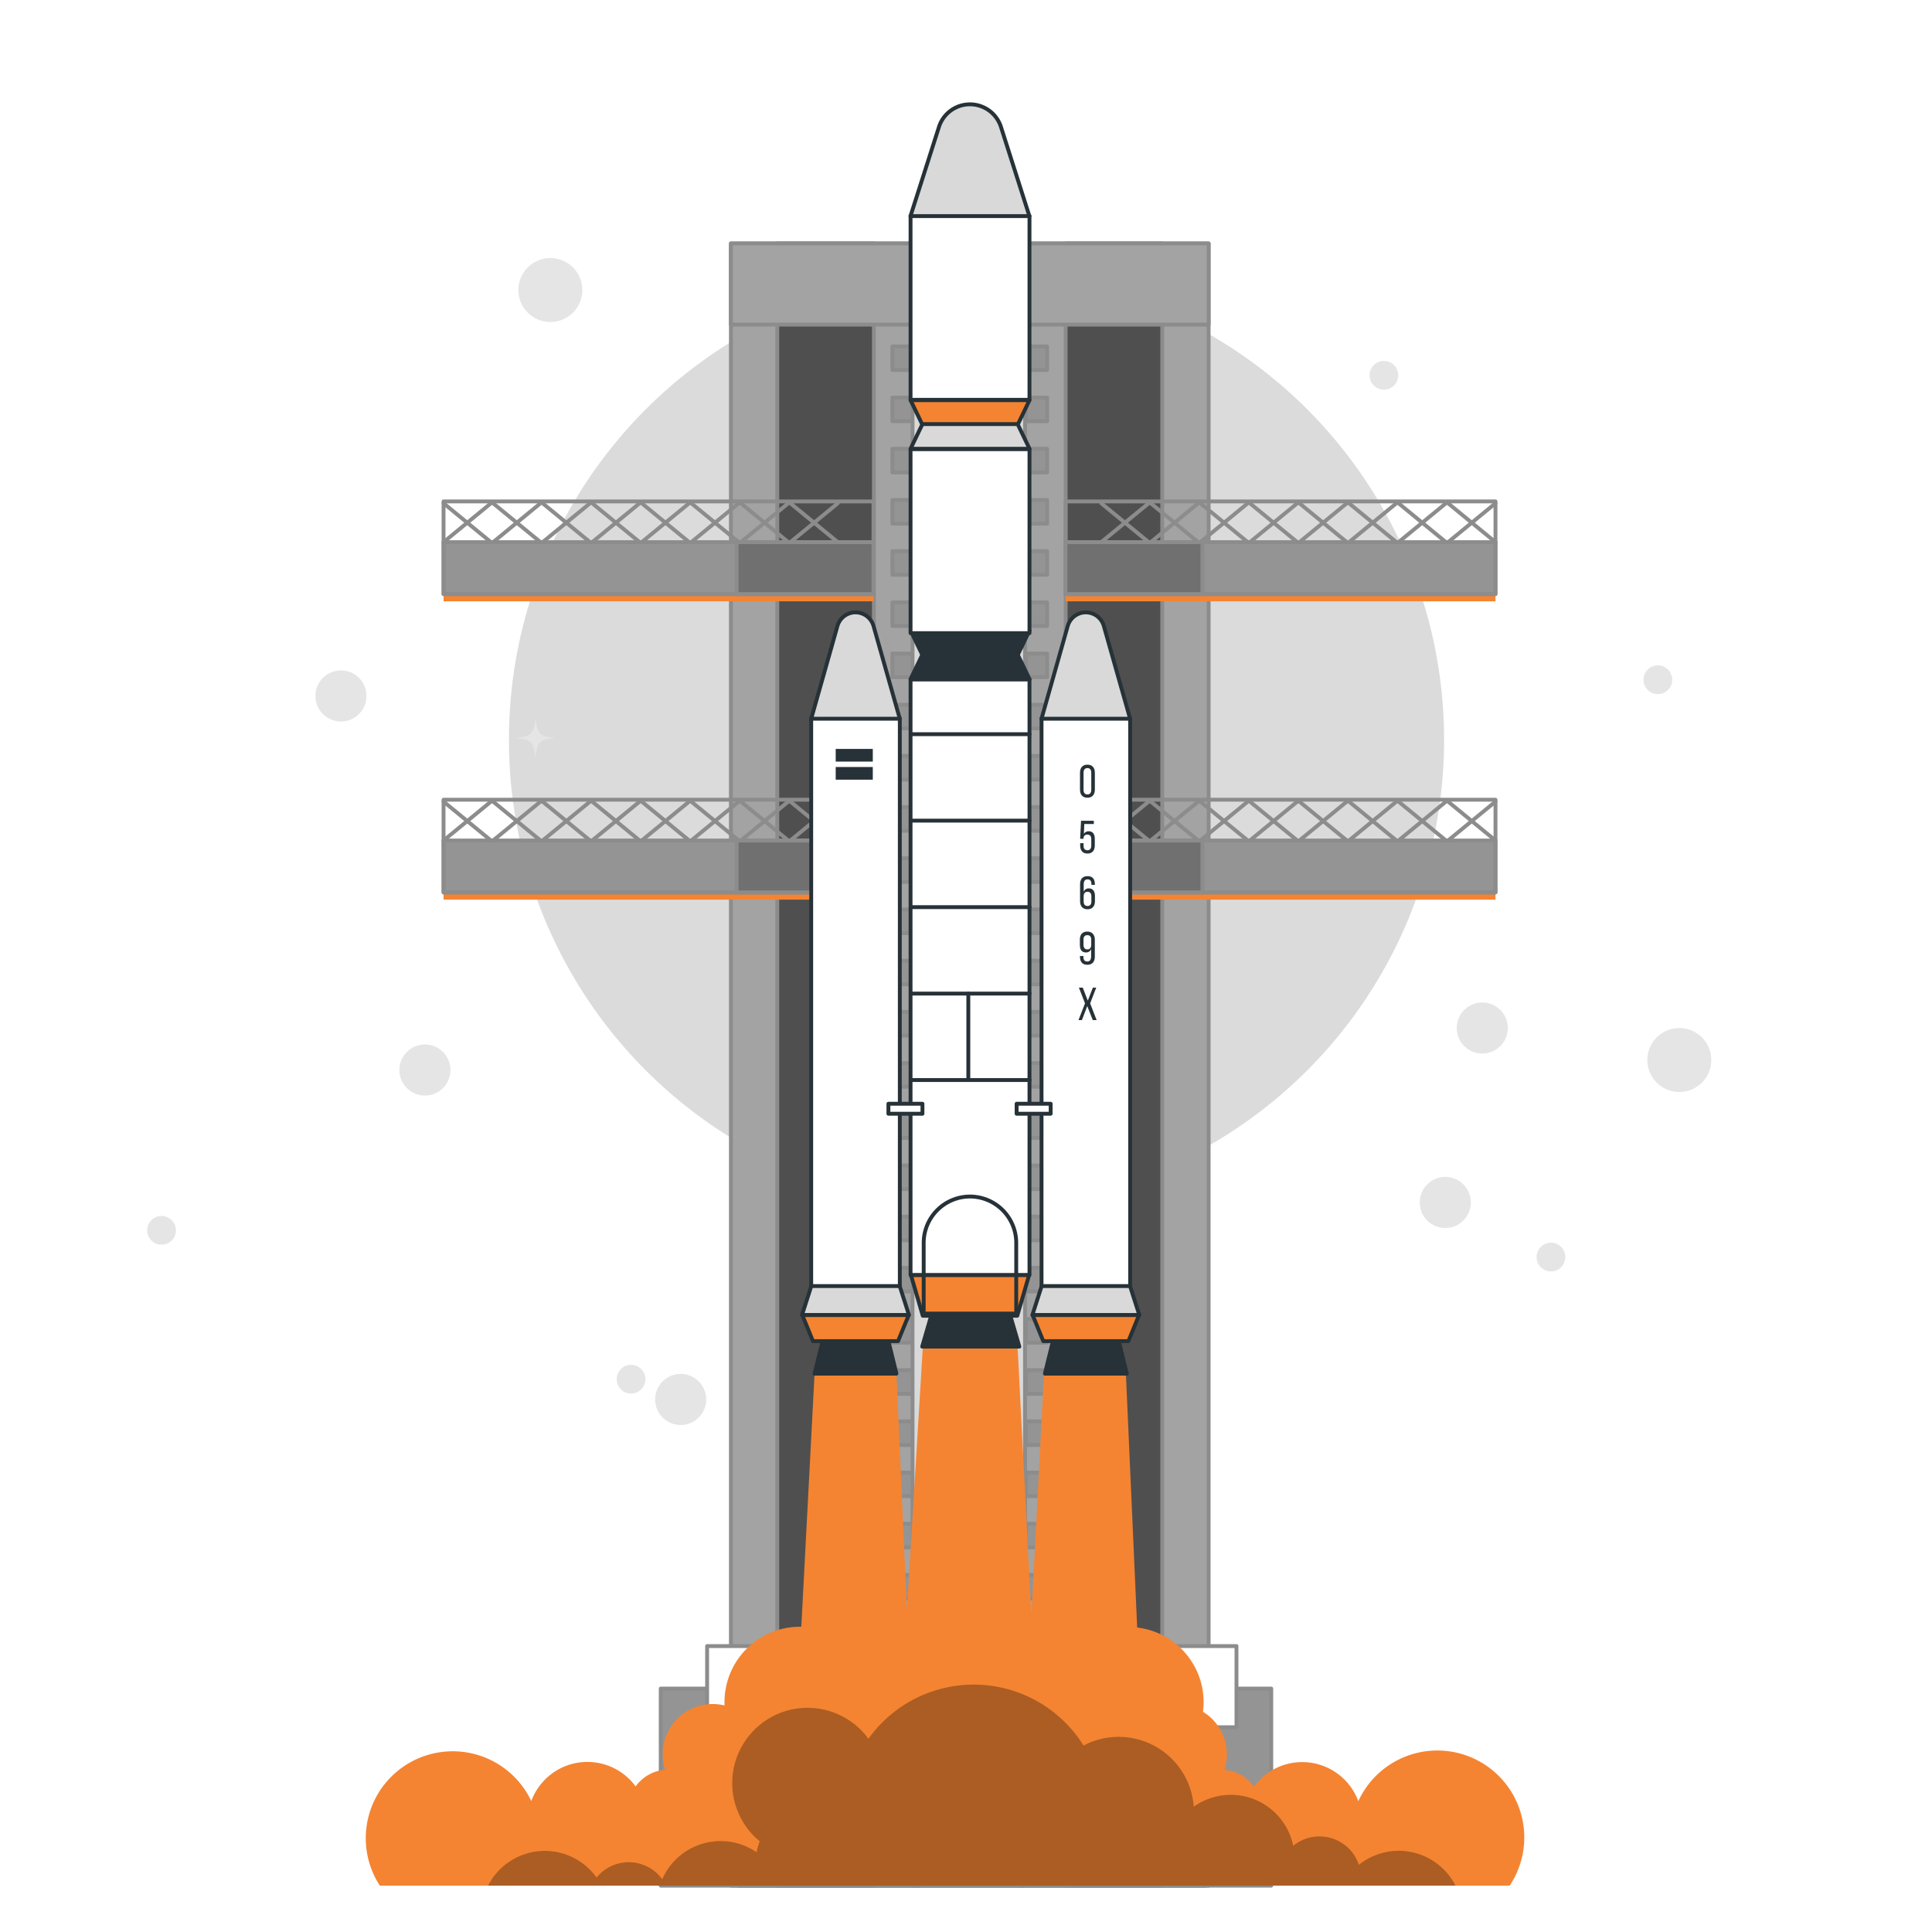 <svg class="animated" id="freepik_stories-rocket" xmlns="http://www.w3.org/2000/svg" viewBox="0 0 500 500" version="1.1" xmlns:xlink="http://www.w3.org/1999/xlink" xmlns:svgjs="http://svgjs.com/svgjs"><style>svg#freepik_stories-rocket:not(.animated) .animable {opacity: 0;}svg#freepik_stories-rocket.animated #freepik--Rocket--inject-139 {animation: 3s Infinite  linear floating;animation-delay: 0s;}            @keyframes floating {                0% {                    opacity: 1;                    transform: translateY(0px);                }                50% {                    transform: translateY(-10px);                }                100% {                    opacity: 1;                    transform: translateY(0px);                }            }        .animator-hidden { display: none; }</style><g id="freepik--Moon--inject-139" class="animable" style="transform-origin: 252.72px 191.47px;"><circle cx="252.72" cy="191.47" r="128.28" style="fill: rgb(255, 255, 255); transform-origin: 252.72px 191.47px;" id="elo6ny164wm9t" class="animable"></circle><g id="elhdq080ze1c"><circle cx="252.72" cy="191.47" r="121.01" style="fill: rgb(219, 219, 219); transform-origin: 252.72px 191.47px; transform: rotate(-45deg);" class="animable"></circle></g></g><g id="freepik--Stars--inject-139" class="animable" style="transform-origin: 240.485px 217.785px;"><path d="M143.58,191c-4-.52-4.44-.95-5-5-.52,4-.94,4.44-5,5,4,.52,4.44.94,5,5C139.14,191.92,139.56,191.5,143.58,191Z" style="fill: rgb(229, 229, 229); transform-origin: 138.58px 191px;" id="elcji732z2t3r" class="animable"></path><circle cx="434.6" cy="274.33" r="8.28" style="fill: rgb(229, 229, 229); transform-origin: 434.6px 274.33px;" id="elof2moegajan" class="animable"></circle><circle cx="142.43" cy="75.06" r="8.28" style="fill: rgb(229, 229, 229); transform-origin: 142.43px 75.06px;" id="elf68qzen274d" class="animable"></circle><circle cx="374.04" cy="311.19" r="6.61" style="fill: rgb(229, 229, 229); transform-origin: 374.04px 311.19px;" id="el2wcahep200f" class="animable"></circle><g id="elb2510ea844e"><circle cx="383.61" cy="266.05" r="6.61" style="fill: rgb(229, 229, 229); transform-origin: 383.61px 266.05px; transform: rotate(-66.12deg);" class="animable"></circle></g><circle cx="109.97" cy="276.92" r="6.61" style="fill: rgb(229, 229, 229); transform-origin: 109.97px 276.92px;" id="elim1he40jgt" class="animable"></circle><circle cx="176.16" cy="362.18" r="6.61" style="fill: rgb(229, 229, 229); transform-origin: 176.16px 362.18px;" id="ellg71ekb1uk" class="animable"></circle><g id="el3j3jl5yjhop"><circle cx="88.24" cy="180.11" r="6.61" style="fill: rgb(229, 229, 229); transform-origin: 88.24px 180.11px; transform: rotate(-45deg);" class="animable"></circle></g><circle cx="41.81" cy="318.41" r="3.72" style="fill: rgb(229, 229, 229); transform-origin: 41.81px 318.41px;" id="elqe9t32zpnvc" class="animable"></circle><circle cx="401.39" cy="325.32" r="3.72" style="fill: rgb(229, 229, 229); transform-origin: 401.39px 325.32px;" id="elrmzlhe76s3d" class="animable"></circle><circle cx="358.16" cy="97.13" r="3.72" style="fill: rgb(229, 229, 229); transform-origin: 358.16px 97.13px;" id="el50f8svywt8m" class="animable"></circle><circle cx="429.05" cy="175.92" r="3.72" style="fill: rgb(229, 229, 229); transform-origin: 429.05px 175.92px;" id="el4yd32li59v4" class="animable"></circle><circle cx="163.32" cy="356.94" r="3.72" style="fill: rgb(229, 229, 229); transform-origin: 163.32px 356.94px;" id="elkmkyrnaygo" class="animable"></circle></g><g id="freepik--Platform--inject-139" class="animable" style="transform-origin: 250.91px 275.5px;"><rect x="171" y="437" width="158" height="51" style="fill: rgb(148, 148, 148); stroke: rgb(140, 140, 140); stroke-linecap: round; stroke-linejoin: round; transform-origin: 250px 462.5px;" id="ellkm81a3bdhn" class="animable"></rect><rect x="189.16" y="63" width="49" height="425" style="fill: rgb(163, 163, 163); stroke: rgb(140, 140, 140); stroke-linecap: round; stroke-linejoin: round; transform-origin: 213.66px 275.5px;" id="el472amqdvgam" class="animable"></rect><rect x="201.16" y="63" width="25" height="425" style="fill: rgb(79, 79, 79); stroke: rgb(140, 140, 140); stroke-linecap: round; stroke-linejoin: round; transform-origin: 213.66px 275.5px;" id="el7b120qqkvdt" class="animable"></rect><rect x="189.16" y="63" width="49" height="21" style="fill: rgb(163, 163, 163); stroke: rgb(140, 140, 140); stroke-linecap: round; stroke-linejoin: round; transform-origin: 213.66px 73.5px;" id="eluh66anwe9va" class="animable"></rect><rect x="230.95" y="89.65" width="5.47" height="6.11" style="fill: rgb(148, 148, 148); stroke: rgb(140, 140, 140); stroke-linecap: round; stroke-linejoin: round; transform-origin: 233.685px 92.705px;" id="el2tu9zq2u2dz" class="animable"></rect><rect x="230.95" y="102.9" width="5.47" height="6.11" style="fill: rgb(148, 148, 148); stroke: rgb(140, 140, 140); stroke-linecap: round; stroke-linejoin: round; transform-origin: 233.685px 105.955px;" id="el6mmm6qw3668" class="animable"></rect><rect x="230.95" y="116.15" width="5.47" height="6.11" style="fill: rgb(148, 148, 148); stroke: rgb(140, 140, 140); stroke-linecap: round; stroke-linejoin: round; transform-origin: 233.685px 119.205px;" id="elwv98d3s3a6o" class="animable"></rect><rect x="230.95" y="129.4" width="5.47" height="6.11" style="fill: rgb(148, 148, 148); stroke: rgb(140, 140, 140); stroke-linecap: round; stroke-linejoin: round; transform-origin: 233.685px 132.455px;" id="elwsilmr2lhxc" class="animable"></rect><rect x="230.95" y="142.65" width="5.47" height="6.11" style="fill: rgb(148, 148, 148); stroke: rgb(140, 140, 140); stroke-linecap: round; stroke-linejoin: round; transform-origin: 233.685px 145.705px;" id="ellamy4u6hfb" class="animable"></rect><rect x="230.95" y="155.89" width="5.47" height="6.11" style="fill: rgb(148, 148, 148); stroke: rgb(140, 140, 140); stroke-linecap: round; stroke-linejoin: round; transform-origin: 233.685px 158.945px;" id="el42t9vmp5h1k" class="animable"></rect><rect x="230.95" y="169.14" width="5.47" height="6.11" style="fill: rgb(148, 148, 148); stroke: rgb(140, 140, 140); stroke-linecap: round; stroke-linejoin: round; transform-origin: 233.685px 172.195px;" id="elba0tnyusi6" class="animable"></rect><rect x="230.95" y="182.39" width="5.47" height="6.11" style="fill: rgb(148, 148, 148); stroke: rgb(140, 140, 140); stroke-linecap: round; stroke-linejoin: round; transform-origin: 233.685px 185.445px;" id="el81hyuyap6r4" class="animable"></rect><rect x="230.95" y="195.64" width="5.47" height="6.11" style="fill: rgb(148, 148, 148); stroke: rgb(140, 140, 140); stroke-linecap: round; stroke-linejoin: round; transform-origin: 233.685px 198.695px;" id="elvm3rb24pk1e" class="animable"></rect><rect x="230.95" y="208.88" width="5.47" height="6.11" style="fill: rgb(148, 148, 148); stroke: rgb(140, 140, 140); stroke-linecap: round; stroke-linejoin: round; transform-origin: 233.685px 211.935px;" id="el0fnd8uktmzd" class="animable"></rect><rect x="230.95" y="222.13" width="5.47" height="6.11" style="fill: rgb(148, 148, 148); stroke: rgb(140, 140, 140); stroke-linecap: round; stroke-linejoin: round; transform-origin: 233.685px 225.185px;" id="el9bhwj5rmxc" class="animable"></rect><rect x="230.95" y="235.38" width="5.47" height="6.11" style="fill: rgb(148, 148, 148); stroke: rgb(140, 140, 140); stroke-linecap: round; stroke-linejoin: round; transform-origin: 233.685px 238.435px;" id="elm1itos3fw1" class="animable"></rect><rect x="230.95" y="248.63" width="5.47" height="6.11" style="fill: rgb(148, 148, 148); stroke: rgb(140, 140, 140); stroke-linecap: round; stroke-linejoin: round; transform-origin: 233.685px 251.685px;" id="el6nw5uiodjd3" class="animable"></rect><rect x="230.95" y="261.88" width="5.47" height="6.11" style="fill: rgb(148, 148, 148); stroke: rgb(140, 140, 140); stroke-linecap: round; stroke-linejoin: round; transform-origin: 233.685px 264.935px;" id="eleq9929rrbxs" class="animable"></rect><rect x="230.95" y="275.12" width="5.47" height="6.11" style="fill: rgb(148, 148, 148); stroke: rgb(140, 140, 140); stroke-linecap: round; stroke-linejoin: round; transform-origin: 233.685px 278.175px;" id="el08zqssq9vcmx" class="animable"></rect><rect x="230.95" y="288.37" width="5.47" height="6.11" style="fill: rgb(148, 148, 148); stroke: rgb(140, 140, 140); stroke-linecap: round; stroke-linejoin: round; transform-origin: 233.685px 291.425px;" id="eltf3zvk47xan" class="animable"></rect><rect x="230.95" y="301.62" width="5.47" height="6.11" style="fill: rgb(148, 148, 148); stroke: rgb(140, 140, 140); stroke-linecap: round; stroke-linejoin: round; transform-origin: 233.685px 304.675px;" id="elktrqtc66bzn" class="animable"></rect><rect x="230.95" y="314.87" width="5.47" height="6.11" style="fill: rgb(148, 148, 148); stroke: rgb(140, 140, 140); stroke-linecap: round; stroke-linejoin: round; transform-origin: 233.685px 317.925px;" id="el70rxkwweonn" class="animable"></rect><rect x="230.95" y="328.11" width="5.47" height="6.11" style="fill: rgb(148, 148, 148); stroke: rgb(140, 140, 140); stroke-linecap: round; stroke-linejoin: round; transform-origin: 233.685px 331.165px;" id="elxekhaabbvi" class="animable"></rect><rect x="230.95" y="341.36" width="5.47" height="6.11" style="fill: rgb(148, 148, 148); stroke: rgb(140, 140, 140); stroke-linecap: round; stroke-linejoin: round; transform-origin: 233.685px 344.415px;" id="el1e9ng0vfwd9" class="animable"></rect><rect x="230.95" y="354.61" width="5.47" height="6.11" style="fill: rgb(148, 148, 148); stroke: rgb(140, 140, 140); stroke-linecap: round; stroke-linejoin: round; transform-origin: 233.685px 357.665px;" id="elwv41ssq5gtn" class="animable"></rect><rect x="230.95" y="367.86" width="5.47" height="6.11" style="fill: rgb(148, 148, 148); stroke: rgb(140, 140, 140); stroke-linecap: round; stroke-linejoin: round; transform-origin: 233.685px 370.915px;" id="elobgcc38y2us" class="animable"></rect><rect x="230.95" y="381.1" width="5.47" height="6.11" style="fill: rgb(148, 148, 148); stroke: rgb(140, 140, 140); stroke-linecap: round; stroke-linejoin: round; transform-origin: 233.685px 384.155px;" id="eldiczctpmto" class="animable"></rect><rect x="230.95" y="394.35" width="5.47" height="6.11" style="fill: rgb(148, 148, 148); stroke: rgb(140, 140, 140); stroke-linecap: round; stroke-linejoin: round; transform-origin: 233.685px 397.405px;" id="elfbywr88c87" class="animable"></rect><rect x="230.95" y="407.6" width="5.47" height="6.11" style="fill: rgb(148, 148, 148); stroke: rgb(140, 140, 140); stroke-linecap: round; stroke-linejoin: round; transform-origin: 233.685px 410.655px;" id="el6wx4wfw8dvs" class="animable"></rect><rect x="230.95" y="420.85" width="5.47" height="6.11" style="fill: rgb(148, 148, 148); stroke: rgb(140, 140, 140); stroke-linecap: round; stroke-linejoin: round; transform-origin: 233.685px 423.905px;" id="elts3df772a9c" class="animable"></rect><rect x="230.95" y="434.1" width="5.47" height="6.11" style="fill: rgb(148, 148, 148); stroke: rgb(140, 140, 140); stroke-linecap: round; stroke-linejoin: round; transform-origin: 233.685px 437.155px;" id="elxbgsaz3w8b" class="animable"></rect><rect x="230.95" y="447.34" width="5.47" height="6.11" style="fill: rgb(148, 148, 148); stroke: rgb(140, 140, 140); stroke-linecap: round; stroke-linejoin: round; transform-origin: 233.685px 450.395px;" id="el5n7uo1bzmf" class="animable"></rect><rect x="230.95" y="460.59" width="5.47" height="6.11" style="fill: rgb(148, 148, 148); stroke: rgb(140, 140, 140); stroke-linecap: round; stroke-linejoin: round; transform-origin: 233.685px 463.645px;" id="el2of5icn1cqa" class="animable"></rect><rect x="226.6" y="473.84" width="11.21" height="6.11" style="fill: rgb(148, 148, 148); stroke: rgb(140, 140, 140); stroke-linecap: round; stroke-linejoin: round; transform-origin: 232.205px 476.895px;" id="el0i208j1lhfxj" class="animable"></rect><rect x="114.79" y="142.19" width="111.27" height="13.43" style="fill: rgb(244, 132, 50); transform-origin: 170.425px 148.905px;" id="elujd9ja8sgrp" class="animable"></rect><rect x="114.79" y="140.31" width="111.27" height="13.43" style="fill: rgb(148, 148, 148); stroke: rgb(140, 140, 140); stroke-linecap: round; stroke-linejoin: round; transform-origin: 170.425px 147.025px;" id="elndl69qpic6o" class="animable"></rect><rect x="114.79" y="129.76" width="111.27" height="23.98" style="fill: none; stroke: rgb(140, 140, 140); stroke-linecap: round; stroke-linejoin: round; transform-origin: 170.425px 141.75px;" id="eljjd1pt90s4" class="animable"></rect><rect x="190.64" y="140.31" width="35.42" height="13.43" style="fill: rgb(112, 112, 112); stroke: rgb(140, 140, 140); stroke-linecap: round; stroke-linejoin: round; transform-origin: 208.35px 147.025px;" id="ely8te7tr68tn" class="animable"></rect><line x1="114.79" y1="140.31" x2="127.06" y2="130.24" style="fill: none; stroke: rgb(140, 140, 140); stroke-linecap: round; stroke-linejoin: round; transform-origin: 120.925px 135.275px;" id="elfckfx49rq1j" class="animable"></line><line x1="127.06" y1="140.31" x2="114.79" y2="130.24" style="fill: none; stroke: rgb(140, 140, 140); stroke-linecap: round; stroke-linejoin: round; transform-origin: 120.925px 135.275px;" id="eld0wwdjwkiy6" class="animable"></line><line x1="127.61" y1="140.31" x2="139.88" y2="130.24" style="fill: none; stroke: rgb(140, 140, 140); stroke-linecap: round; stroke-linejoin: round; transform-origin: 133.745px 135.275px;" id="eleu4804b96t5" class="animable"></line><line x1="139.88" y1="140.31" x2="127.61" y2="130.24" style="fill: none; stroke: rgb(140, 140, 140); stroke-linecap: round; stroke-linejoin: round; transform-origin: 133.745px 135.275px;" id="elj9knd2nxxq8" class="animable"></line><line x1="140.43" y1="140.31" x2="152.7" y2="130.24" style="fill: none; stroke: rgb(140, 140, 140); stroke-linecap: round; stroke-linejoin: round; transform-origin: 146.565px 135.275px;" id="el3dy1ugcobw7" class="animable"></line><line x1="152.7" y1="140.31" x2="140.43" y2="130.24" style="fill: none; stroke: rgb(140, 140, 140); stroke-linecap: round; stroke-linejoin: round; transform-origin: 146.565px 135.275px;" id="elx3c0p9w2r2" class="animable"></line><line x1="153.26" y1="140.31" x2="165.53" y2="130.24" style="fill: none; stroke: rgb(140, 140, 140); stroke-linecap: round; stroke-linejoin: round; transform-origin: 159.395px 135.275px;" id="elbkjjsqzdvf" class="animable"></line><line x1="165.53" y1="140.31" x2="153.26" y2="130.24" style="fill: none; stroke: rgb(140, 140, 140); stroke-linecap: round; stroke-linejoin: round; transform-origin: 159.395px 135.275px;" id="elwmc7n0b2pg8" class="animable"></line><line x1="166.08" y1="140.31" x2="178.35" y2="130.24" style="fill: none; stroke: rgb(140, 140, 140); stroke-linecap: round; stroke-linejoin: round; transform-origin: 172.215px 135.275px;" id="el6u3rfwthixw" class="animable"></line><line x1="178.35" y1="140.31" x2="166.08" y2="130.24" style="fill: none; stroke: rgb(140, 140, 140); stroke-linecap: round; stroke-linejoin: round; transform-origin: 172.215px 135.275px;" id="el0iopoie248hn" class="animable"></line><line x1="178.9" y1="140.31" x2="191.17" y2="130.24" style="fill: none; stroke: rgb(140, 140, 140); stroke-linecap: round; stroke-linejoin: round; transform-origin: 185.035px 135.275px;" id="el5xl5trt65tj" class="animable"></line><line x1="191.17" y1="140.31" x2="178.9" y2="130.24" style="fill: none; stroke: rgb(140, 140, 140); stroke-linecap: round; stroke-linejoin: round; transform-origin: 185.035px 135.275px;" id="elyo5xuou1pc" class="animable"></line><line x1="191.73" y1="140.31" x2="204" y2="130.24" style="fill: none; stroke: rgb(140, 140, 140); stroke-linecap: round; stroke-linejoin: round; transform-origin: 197.865px 135.275px;" id="elenrw7dj0q6h" class="animable"></line><line x1="204" y1="140.31" x2="191.73" y2="130.24" style="fill: none; stroke: rgb(140, 140, 140); stroke-linecap: round; stroke-linejoin: round; transform-origin: 197.865px 135.275px;" id="elebg5ubxzkos" class="animable"></line><line x1="204.55" y1="140.31" x2="216.82" y2="130.24" style="fill: none; stroke: rgb(140, 140, 140); stroke-linecap: round; stroke-linejoin: round; transform-origin: 210.685px 135.275px;" id="el8cihifheuzp" class="animable"></line><line x1="216.82" y1="140.31" x2="204.55" y2="130.24" style="fill: none; stroke: rgb(140, 140, 140); stroke-linecap: round; stroke-linejoin: round; transform-origin: 210.685px 135.275px;" id="el3026m4hs3fk" class="animable"></line><rect x="114.79" y="219.4" width="111.27" height="13.43" style="fill: rgb(244, 132, 50); transform-origin: 170.425px 226.115px;" id="el551uwiv3bg4" class="animable"></rect><rect x="114.79" y="217.52" width="111.27" height="13.43" style="fill: rgb(148, 148, 148); stroke: rgb(140, 140, 140); stroke-linecap: round; stroke-linejoin: round; transform-origin: 170.425px 224.235px;" id="el7x40rh8nnke" class="animable"></rect><rect x="114.79" y="206.97" width="111.27" height="23.98" style="fill: none; stroke: rgb(140, 140, 140); stroke-linecap: round; stroke-linejoin: round; transform-origin: 170.425px 218.96px;" id="el4iz42n0r5dm" class="animable"></rect><rect x="190.64" y="217.52" width="35.42" height="13.43" style="fill: rgb(112, 112, 112); stroke: rgb(140, 140, 140); stroke-linecap: round; stroke-linejoin: round; transform-origin: 208.35px 224.235px;" id="elgn7prw1txrh" class="animable"></rect><line x1="114.79" y1="217.52" x2="127.06" y2="207.45" style="fill: none; stroke: rgb(140, 140, 140); stroke-linecap: round; stroke-linejoin: round; transform-origin: 120.925px 212.485px;" id="el7hy1gq6l0mf" class="animable"></line><line x1="127.06" y1="217.52" x2="114.79" y2="207.45" style="fill: none; stroke: rgb(140, 140, 140); stroke-linecap: round; stroke-linejoin: round; transform-origin: 120.925px 212.485px;" id="el7hz0iorydno" class="animable"></line><line x1="127.61" y1="217.52" x2="139.88" y2="207.45" style="fill: none; stroke: rgb(140, 140, 140); stroke-linecap: round; stroke-linejoin: round; transform-origin: 133.745px 212.485px;" id="elrg4din2hkxf" class="animable"></line><line x1="139.88" y1="217.52" x2="127.61" y2="207.45" style="fill: none; stroke: rgb(140, 140, 140); stroke-linecap: round; stroke-linejoin: round; transform-origin: 133.745px 212.485px;" id="ellzkqco0of4" class="animable"></line><line x1="140.43" y1="217.52" x2="152.7" y2="207.45" style="fill: none; stroke: rgb(140, 140, 140); stroke-linecap: round; stroke-linejoin: round; transform-origin: 146.565px 212.485px;" id="eleu7tx9c8us7" class="animable"></line><line x1="152.7" y1="217.52" x2="140.43" y2="207.45" style="fill: none; stroke: rgb(140, 140, 140); stroke-linecap: round; stroke-linejoin: round; transform-origin: 146.565px 212.485px;" id="el4yqou7cljrs" class="animable"></line><line x1="153.26" y1="217.52" x2="165.53" y2="207.45" style="fill: none; stroke: rgb(140, 140, 140); stroke-linecap: round; stroke-linejoin: round; transform-origin: 159.395px 212.485px;" id="el1fcmb7ewqbb" class="animable"></line><line x1="165.53" y1="217.52" x2="153.26" y2="207.45" style="fill: none; stroke: rgb(140, 140, 140); stroke-linecap: round; stroke-linejoin: round; transform-origin: 159.395px 212.485px;" id="elek40yy7xt2" class="animable"></line><line x1="166.08" y1="217.52" x2="178.35" y2="207.45" style="fill: none; stroke: rgb(140, 140, 140); stroke-linecap: round; stroke-linejoin: round; transform-origin: 172.215px 212.485px;" id="eluygk6crnru" class="animable"></line><line x1="178.35" y1="217.52" x2="166.08" y2="207.45" style="fill: none; stroke: rgb(140, 140, 140); stroke-linecap: round; stroke-linejoin: round; transform-origin: 172.215px 212.485px;" id="el85ewj19vb27" class="animable"></line><line x1="178.9" y1="217.52" x2="191.17" y2="207.45" style="fill: none; stroke: rgb(140, 140, 140); stroke-linecap: round; stroke-linejoin: round; transform-origin: 185.035px 212.485px;" id="elax61fd87u27" class="animable"></line><line x1="191.17" y1="217.52" x2="178.9" y2="207.45" style="fill: none; stroke: rgb(140, 140, 140); stroke-linecap: round; stroke-linejoin: round; transform-origin: 185.035px 212.485px;" id="elokteqdpx8ae" class="animable"></line><line x1="191.73" y1="217.52" x2="204" y2="207.45" style="fill: none; stroke: rgb(140, 140, 140); stroke-linecap: round; stroke-linejoin: round; transform-origin: 197.865px 212.485px;" id="elcizn659bf3d" class="animable"></line><line x1="204" y1="217.52" x2="191.73" y2="207.45" style="fill: none; stroke: rgb(140, 140, 140); stroke-linecap: round; stroke-linejoin: round; transform-origin: 197.865px 212.485px;" id="el07eh0g3tmsbx" class="animable"></line><line x1="204.55" y1="217.52" x2="216.82" y2="207.45" style="fill: none; stroke: rgb(140, 140, 140); stroke-linecap: round; stroke-linejoin: round; transform-origin: 210.685px 212.485px;" id="eljjbpu2lh3sk" class="animable"></line><line x1="216.82" y1="217.52" x2="204.55" y2="207.45" style="fill: none; stroke: rgb(140, 140, 140); stroke-linecap: round; stroke-linejoin: round; transform-origin: 210.685px 212.485px;" id="elakzz2gashqg" class="animable"></line><g id="elakacdv5jw7j"><rect x="263.79" y="63" width="49" height="425" style="fill: rgb(163, 163, 163); stroke: rgb(140, 140, 140); stroke-linecap: round; stroke-linejoin: round; transform-origin: 288.29px 275.5px; transform: rotate(180deg);" class="animable"></rect></g><g id="elxl62gn8ffp"><rect x="275.79" y="63" width="25" height="425" style="fill: rgb(79, 79, 79); stroke: rgb(140, 140, 140); stroke-linecap: round; stroke-linejoin: round; transform-origin: 288.29px 275.5px; transform: rotate(180deg);" class="animable"></rect></g><g id="el889usnv8pxp"><rect x="263.79" y="63" width="49" height="21" style="fill: rgb(163, 163, 163); stroke: rgb(140, 140, 140); stroke-linecap: round; stroke-linejoin: round; transform-origin: 288.29px 73.5px; transform: rotate(180deg);" class="animable"></rect></g><g id="elwe57mjb1ptb"><rect x="265.53" y="89.65" width="5.47" height="6.11" style="fill: rgb(148, 148, 148); stroke: rgb(140, 140, 140); stroke-linecap: round; stroke-linejoin: round; transform-origin: 268.265px 92.705px; transform: rotate(180deg);" class="animable"></rect></g><g id="elu31nq5f5jji"><rect x="265.53" y="102.9" width="5.47" height="6.11" style="fill: rgb(148, 148, 148); stroke: rgb(140, 140, 140); stroke-linecap: round; stroke-linejoin: round; transform-origin: 268.265px 105.955px; transform: rotate(180deg);" class="animable"></rect></g><g id="elrjdn44h8e6"><rect x="265.53" y="116.15" width="5.47" height="6.11" style="fill: rgb(148, 148, 148); stroke: rgb(140, 140, 140); stroke-linecap: round; stroke-linejoin: round; transform-origin: 268.265px 119.205px; transform: rotate(180deg);" class="animable"></rect></g><g id="elgezsy7u1oio"><rect x="265.53" y="129.4" width="5.47" height="6.11" style="fill: rgb(148, 148, 148); stroke: rgb(140, 140, 140); stroke-linecap: round; stroke-linejoin: round; transform-origin: 268.265px 132.455px; transform: rotate(180deg);" class="animable"></rect></g><g id="elmh8zc1ud3rl"><rect x="265.53" y="142.65" width="5.47" height="6.11" style="fill: rgb(148, 148, 148); stroke: rgb(140, 140, 140); stroke-linecap: round; stroke-linejoin: round; transform-origin: 268.265px 145.705px; transform: rotate(180deg);" class="animable"></rect></g><g id="elspjqspzspaq"><rect x="265.53" y="155.89" width="5.47" height="6.11" style="fill: rgb(148, 148, 148); stroke: rgb(140, 140, 140); stroke-linecap: round; stroke-linejoin: round; transform-origin: 268.265px 158.945px; transform: rotate(180deg);" class="animable"></rect></g><g id="elszyu4c4iafi"><rect x="265.53" y="169.14" width="5.47" height="6.11" style="fill: rgb(148, 148, 148); stroke: rgb(140, 140, 140); stroke-linecap: round; stroke-linejoin: round; transform-origin: 268.265px 172.195px; transform: rotate(180deg);" class="animable"></rect></g><g id="elrmga69qwl4c"><rect x="265.53" y="182.39" width="5.47" height="6.11" style="fill: rgb(148, 148, 148); stroke: rgb(140, 140, 140); stroke-linecap: round; stroke-linejoin: round; transform-origin: 268.265px 185.445px; transform: rotate(180deg);" class="animable"></rect></g><g id="elv6s9di6qcnh"><rect x="265.53" y="195.64" width="5.47" height="6.11" style="fill: rgb(148, 148, 148); stroke: rgb(140, 140, 140); stroke-linecap: round; stroke-linejoin: round; transform-origin: 268.265px 198.695px; transform: rotate(180deg);" class="animable"></rect></g><g id="elffxxj09inu"><rect x="265.53" y="208.88" width="5.47" height="6.11" style="fill: rgb(148, 148, 148); stroke: rgb(140, 140, 140); stroke-linecap: round; stroke-linejoin: round; transform-origin: 268.265px 211.935px; transform: rotate(180deg);" class="animable"></rect></g><g id="elkn38f7tr5om"><rect x="265.53" y="222.13" width="5.47" height="6.11" style="fill: rgb(148, 148, 148); stroke: rgb(140, 140, 140); stroke-linecap: round; stroke-linejoin: round; transform-origin: 268.265px 225.185px; transform: rotate(180deg);" class="animable"></rect></g><g id="elppk5rweij5m"><rect x="265.53" y="235.38" width="5.47" height="6.11" style="fill: rgb(148, 148, 148); stroke: rgb(140, 140, 140); stroke-linecap: round; stroke-linejoin: round; transform-origin: 268.265px 238.435px; transform: rotate(180deg);" class="animable"></rect></g><g id="elusyn011v1o"><rect x="265.53" y="248.63" width="5.47" height="6.11" style="fill: rgb(148, 148, 148); stroke: rgb(140, 140, 140); stroke-linecap: round; stroke-linejoin: round; transform-origin: 268.265px 251.685px; transform: rotate(180deg);" class="animable"></rect></g><g id="elb5r12sj1vmo"><rect x="265.53" y="261.88" width="5.47" height="6.11" style="fill: rgb(148, 148, 148); stroke: rgb(140, 140, 140); stroke-linecap: round; stroke-linejoin: round; transform-origin: 268.265px 264.935px; transform: rotate(180deg);" class="animable"></rect></g><g id="elg5p22858glk"><rect x="265.53" y="275.12" width="5.47" height="6.11" style="fill: rgb(148, 148, 148); stroke: rgb(140, 140, 140); stroke-linecap: round; stroke-linejoin: round; transform-origin: 268.265px 278.175px; transform: rotate(180deg);" class="animable"></rect></g><g id="elabax1agrh2c"><rect x="265.53" y="288.37" width="5.47" height="6.11" style="fill: rgb(148, 148, 148); stroke: rgb(140, 140, 140); stroke-linecap: round; stroke-linejoin: round; transform-origin: 268.265px 291.425px; transform: rotate(180deg);" class="animable"></rect></g><g id="elzbobe7cqle8"><rect x="265.53" y="301.62" width="5.47" height="6.11" style="fill: rgb(148, 148, 148); stroke: rgb(140, 140, 140); stroke-linecap: round; stroke-linejoin: round; transform-origin: 268.265px 304.675px; transform: rotate(180deg);" class="animable"></rect></g><g id="elwiixggxxlqe"><rect x="265.53" y="314.87" width="5.47" height="6.11" style="fill: rgb(148, 148, 148); stroke: rgb(140, 140, 140); stroke-linecap: round; stroke-linejoin: round; transform-origin: 268.265px 317.925px; transform: rotate(180deg);" class="animable"></rect></g><g id="elxab56vqy6"><rect x="265.53" y="328.11" width="5.47" height="6.11" style="fill: rgb(148, 148, 148); stroke: rgb(140, 140, 140); stroke-linecap: round; stroke-linejoin: round; transform-origin: 268.265px 331.165px; transform: rotate(180deg);" class="animable"></rect></g><g id="elvkr6es64rm"><rect x="265.53" y="341.36" width="5.47" height="6.11" style="fill: rgb(148, 148, 148); stroke: rgb(140, 140, 140); stroke-linecap: round; stroke-linejoin: round; transform-origin: 268.265px 344.415px; transform: rotate(180deg);" class="animable"></rect></g><g id="elbpbsxvqnmmv"><rect x="265.53" y="354.61" width="5.47" height="6.11" style="fill: rgb(148, 148, 148); stroke: rgb(140, 140, 140); stroke-linecap: round; stroke-linejoin: round; transform-origin: 268.265px 357.665px; transform: rotate(180deg);" class="animable"></rect></g><g id="el4hqkjv0uxy1"><rect x="265.53" y="367.86" width="5.47" height="6.11" style="fill: rgb(148, 148, 148); stroke: rgb(140, 140, 140); stroke-linecap: round; stroke-linejoin: round; transform-origin: 268.265px 370.915px; transform: rotate(180deg);" class="animable"></rect></g><g id="elnnma7q18b09"><rect x="265.53" y="381.1" width="5.47" height="6.11" style="fill: rgb(148, 148, 148); stroke: rgb(140, 140, 140); stroke-linecap: round; stroke-linejoin: round; transform-origin: 268.265px 384.155px; transform: rotate(180deg);" class="animable"></rect></g><g id="elbh9w2prubzd"><rect x="265.53" y="394.35" width="5.47" height="6.11" style="fill: rgb(148, 148, 148); stroke: rgb(140, 140, 140); stroke-linecap: round; stroke-linejoin: round; transform-origin: 268.265px 397.405px; transform: rotate(180deg);" class="animable"></rect></g><g id="elizmpdq5ablq"><rect x="265.53" y="407.6" width="5.47" height="6.11" style="fill: rgb(148, 148, 148); stroke: rgb(140, 140, 140); stroke-linecap: round; stroke-linejoin: round; transform-origin: 268.265px 410.655px; transform: rotate(180deg);" class="animable"></rect></g><g id="elchof7vtx61l"><rect x="265.53" y="420.85" width="5.47" height="6.11" style="fill: rgb(148, 148, 148); stroke: rgb(140, 140, 140); stroke-linecap: round; stroke-linejoin: round; transform-origin: 268.265px 423.905px; transform: rotate(180deg);" class="animable"></rect></g><g id="eljuyqjrvkhf"><rect x="265.53" y="434.1" width="5.47" height="6.11" style="fill: rgb(148, 148, 148); stroke: rgb(140, 140, 140); stroke-linecap: round; stroke-linejoin: round; transform-origin: 268.265px 437.155px; transform: rotate(180deg);" class="animable"></rect></g><g id="el4tjngxphxev"><rect x="265.53" y="447.34" width="5.47" height="6.11" style="fill: rgb(148, 148, 148); stroke: rgb(140, 140, 140); stroke-linecap: round; stroke-linejoin: round; transform-origin: 268.265px 450.395px; transform: rotate(180deg);" class="animable"></rect></g><g id="elsx6v7r1chgi"><rect x="265.53" y="460.59" width="5.47" height="6.11" style="fill: rgb(148, 148, 148); stroke: rgb(140, 140, 140); stroke-linecap: round; stroke-linejoin: round; transform-origin: 268.265px 463.645px; transform: rotate(180deg);" class="animable"></rect></g><g id="elfb5qjpyhmdq"><rect x="264.14" y="473.84" width="11.21" height="6.11" style="fill: rgb(148, 148, 148); stroke: rgb(140, 140, 140); stroke-linecap: round; stroke-linejoin: round; transform-origin: 269.745px 476.895px; transform: rotate(180deg);" class="animable"></rect></g><g id="el6tc3xf8b0jj"><rect x="275.76" y="142.19" width="111.27" height="13.43" style="fill: rgb(244, 132, 50); transform-origin: 331.395px 148.905px; transform: rotate(180deg);" class="animable"></rect></g><g id="ele5l3iq42nhg"><rect x="275.76" y="140.31" width="111.27" height="13.43" style="fill: rgb(148, 148, 148); stroke: rgb(140, 140, 140); stroke-linecap: round; stroke-linejoin: round; transform-origin: 331.395px 147.025px; transform: rotate(180deg);" class="animable"></rect></g><g id="elacjjz9vhlyw"><rect x="275.76" y="129.76" width="111.27" height="23.98" style="fill: none; stroke: rgb(140, 140, 140); stroke-linecap: round; stroke-linejoin: round; transform-origin: 331.395px 141.75px; transform: rotate(180deg);" class="animable"></rect></g><g id="ellub4igk3om"><rect x="275.76" y="140.31" width="35.42" height="13.43" style="fill: rgb(112, 112, 112); stroke: rgb(140, 140, 140); stroke-linecap: round; stroke-linejoin: round; transform-origin: 293.47px 147.025px; transform: rotate(180deg);" class="animable"></rect></g><line x1="387.03" y1="140.31" x2="374.76" y2="130.24" style="fill: none; stroke: rgb(140, 140, 140); stroke-linecap: round; stroke-linejoin: round; transform-origin: 380.895px 135.275px;" id="el37onnih9xmh" class="animable"></line><line x1="374.76" y1="140.31" x2="387.03" y2="130.24" style="fill: none; stroke: rgb(140, 140, 140); stroke-linecap: round; stroke-linejoin: round; transform-origin: 380.895px 135.275px;" id="el6zrqrmhby4q" class="animable"></line><line x1="374.21" y1="140.31" x2="361.94" y2="130.24" style="fill: none; stroke: rgb(140, 140, 140); stroke-linecap: round; stroke-linejoin: round; transform-origin: 368.075px 135.275px;" id="elgl87ulounz" class="animable"></line><line x1="361.94" y1="140.31" x2="374.21" y2="130.24" style="fill: none; stroke: rgb(140, 140, 140); stroke-linecap: round; stroke-linejoin: round; transform-origin: 368.075px 135.275px;" id="elklwz1pfiig" class="animable"></line><line x1="361.39" y1="140.31" x2="349.12" y2="130.24" style="fill: none; stroke: rgb(140, 140, 140); stroke-linecap: round; stroke-linejoin: round; transform-origin: 355.255px 135.275px;" id="elq599c3tq6n" class="animable"></line><line x1="349.12" y1="140.31" x2="361.39" y2="130.24" style="fill: none; stroke: rgb(140, 140, 140); stroke-linecap: round; stroke-linejoin: round; transform-origin: 355.255px 135.275px;" id="elx60rvvwi3u" class="animable"></line><line x1="348.56" y1="140.31" x2="336.29" y2="130.24" style="fill: none; stroke: rgb(140, 140, 140); stroke-linecap: round; stroke-linejoin: round; transform-origin: 342.425px 135.275px;" id="elwf1in17txw" class="animable"></line><line x1="336.29" y1="140.31" x2="348.56" y2="130.24" style="fill: none; stroke: rgb(140, 140, 140); stroke-linecap: round; stroke-linejoin: round; transform-origin: 342.425px 135.275px;" id="el29h8ith2j5" class="animable"></line><line x1="335.74" y1="140.31" x2="323.47" y2="130.24" style="fill: none; stroke: rgb(140, 140, 140); stroke-linecap: round; stroke-linejoin: round; transform-origin: 329.605px 135.275px;" id="el2zqt9s1wg1a" class="animable"></line><line x1="323.47" y1="140.31" x2="335.74" y2="130.24" style="fill: none; stroke: rgb(140, 140, 140); stroke-linecap: round; stroke-linejoin: round; transform-origin: 329.605px 135.275px;" id="elpstc7pvsqwe" class="animable"></line><line x1="322.92" y1="140.31" x2="310.65" y2="130.24" style="fill: none; stroke: rgb(140, 140, 140); stroke-linecap: round; stroke-linejoin: round; transform-origin: 316.785px 135.275px;" id="elt377lvcqx5" class="animable"></line><line x1="310.65" y1="140.31" x2="322.92" y2="130.24" style="fill: none; stroke: rgb(140, 140, 140); stroke-linecap: round; stroke-linejoin: round; transform-origin: 316.785px 135.275px;" id="el1nhj1jttw2g" class="animable"></line><line x1="310.09" y1="140.31" x2="297.82" y2="130.24" style="fill: none; stroke: rgb(140, 140, 140); stroke-linecap: round; stroke-linejoin: round; transform-origin: 303.955px 135.275px;" id="elqdm96kuna7" class="animable"></line><line x1="297.82" y1="140.31" x2="310.09" y2="130.24" style="fill: none; stroke: rgb(140, 140, 140); stroke-linecap: round; stroke-linejoin: round; transform-origin: 303.955px 135.275px;" id="els4obcm6v99" class="animable"></line><line x1="297.27" y1="140.31" x2="285" y2="130.24" style="fill: none; stroke: rgb(140, 140, 140); stroke-linecap: round; stroke-linejoin: round; transform-origin: 291.135px 135.275px;" id="el1tha0hglewz" class="animable"></line><line x1="285" y1="140.31" x2="297.27" y2="130.24" style="fill: none; stroke: rgb(140, 140, 140); stroke-linecap: round; stroke-linejoin: round; transform-origin: 291.135px 135.275px;" id="el6u5klor1kkx" class="animable"></line><g id="eltj7fwluanfp"><rect x="275.76" y="219.4" width="111.27" height="13.43" style="fill: rgb(244, 132, 50); transform-origin: 331.395px 226.115px; transform: rotate(180deg);" class="animable"></rect></g><g id="el9k2f9bsjqz6"><rect x="275.76" y="217.52" width="111.27" height="13.43" style="fill: rgb(148, 148, 148); stroke: rgb(140, 140, 140); stroke-linecap: round; stroke-linejoin: round; transform-origin: 331.395px 224.235px; transform: rotate(180deg);" class="animable"></rect></g><g id="el336v17k8bto"><rect x="275.76" y="206.97" width="111.27" height="23.98" style="fill: none; stroke: rgb(140, 140, 140); stroke-linecap: round; stroke-linejoin: round; transform-origin: 331.395px 218.96px; transform: rotate(180deg);" class="animable"></rect></g><g id="elerive5o3ga4"><rect x="275.76" y="217.52" width="35.42" height="13.43" style="fill: rgb(112, 112, 112); stroke: rgb(140, 140, 140); stroke-linecap: round; stroke-linejoin: round; transform-origin: 293.47px 224.235px; transform: rotate(180deg);" class="animable"></rect></g><line x1="387.03" y1="217.52" x2="374.76" y2="207.45" style="fill: none; stroke: rgb(140, 140, 140); stroke-linecap: round; stroke-linejoin: round; transform-origin: 380.895px 212.485px;" id="el5npxmd5pxnv" class="animable"></line><line x1="374.76" y1="217.52" x2="387.03" y2="207.45" style="fill: none; stroke: rgb(140, 140, 140); stroke-linecap: round; stroke-linejoin: round; transform-origin: 380.895px 212.485px;" id="elsnsbxmiiz6j" class="animable"></line><line x1="374.21" y1="217.52" x2="361.94" y2="207.45" style="fill: none; stroke: rgb(140, 140, 140); stroke-linecap: round; stroke-linejoin: round; transform-origin: 368.075px 212.485px;" id="elnmn028wsp4" class="animable"></line><line x1="361.94" y1="217.52" x2="374.21" y2="207.45" style="fill: none; stroke: rgb(140, 140, 140); stroke-linecap: round; stroke-linejoin: round; transform-origin: 368.075px 212.485px;" id="el0pzdnrjl9h5" class="animable"></line><line x1="361.39" y1="217.52" x2="349.12" y2="207.45" style="fill: none; stroke: rgb(140, 140, 140); stroke-linecap: round; stroke-linejoin: round; transform-origin: 355.255px 212.485px;" id="elslg822b9iu" class="animable"></line><line x1="349.12" y1="217.52" x2="361.39" y2="207.45" style="fill: none; stroke: rgb(140, 140, 140); stroke-linecap: round; stroke-linejoin: round; transform-origin: 355.255px 212.485px;" id="elawnt2f5nnym" class="animable"></line><line x1="348.56" y1="217.52" x2="336.29" y2="207.45" style="fill: none; stroke: rgb(140, 140, 140); stroke-linecap: round; stroke-linejoin: round; transform-origin: 342.425px 212.485px;" id="eloz2ln4w0l1b" class="animable"></line><line x1="336.29" y1="217.52" x2="348.56" y2="207.45" style="fill: none; stroke: rgb(140, 140, 140); stroke-linecap: round; stroke-linejoin: round; transform-origin: 342.425px 212.485px;" id="el70k54u1iaql" class="animable"></line><line x1="335.74" y1="217.52" x2="323.47" y2="207.45" style="fill: none; stroke: rgb(140, 140, 140); stroke-linecap: round; stroke-linejoin: round; transform-origin: 329.605px 212.485px;" id="elk3zow2mow9p" class="animable"></line><line x1="323.47" y1="217.52" x2="335.74" y2="207.45" style="fill: none; stroke: rgb(140, 140, 140); stroke-linecap: round; stroke-linejoin: round; transform-origin: 329.605px 212.485px;" id="el6v28nd1f6pu" class="animable"></line><line x1="322.92" y1="217.52" x2="310.65" y2="207.45" style="fill: none; stroke: rgb(140, 140, 140); stroke-linecap: round; stroke-linejoin: round; transform-origin: 316.785px 212.485px;" id="elckvt68cgbcp" class="animable"></line><line x1="310.65" y1="217.52" x2="322.92" y2="207.45" style="fill: none; stroke: rgb(140, 140, 140); stroke-linecap: round; stroke-linejoin: round; transform-origin: 316.785px 212.485px;" id="eli9d5gyklhni" class="animable"></line><line x1="310.09" y1="217.52" x2="297.82" y2="207.45" style="fill: none; stroke: rgb(140, 140, 140); stroke-linecap: round; stroke-linejoin: round; transform-origin: 303.955px 212.485px;" id="elpkpuxbkproh" class="animable"></line><line x1="297.82" y1="217.52" x2="310.09" y2="207.45" style="fill: none; stroke: rgb(140, 140, 140); stroke-linecap: round; stroke-linejoin: round; transform-origin: 303.955px 212.485px;" id="el5r3n5c79vje" class="animable"></line><line x1="297.27" y1="217.52" x2="285" y2="207.45" style="fill: none; stroke: rgb(140, 140, 140); stroke-linecap: round; stroke-linejoin: round; transform-origin: 291.135px 212.485px;" id="ely74hnm6778" class="animable"></line><line x1="285" y1="217.52" x2="297.27" y2="207.45" style="fill: none; stroke: rgb(140, 140, 140); stroke-linecap: round; stroke-linejoin: round; transform-origin: 291.135px 212.485px;" id="eljr5y75xrisi" class="animable"></line><rect x="236.16" y="63" width="29.11" height="425" style="fill: rgb(217, 217, 217); stroke: rgb(140, 140, 140); stroke-linecap: round; stroke-linejoin: round; transform-origin: 250.715px 275.5px;" id="elep0foue1im" class="animable"></rect><polygon points="320 426 311.82 426 191.18 426 183 426 183 447 191.18 447 191.18 488 311.82 488 311.82 447 320 447 320 426" style="fill: rgb(255, 255, 255); stroke: rgb(140, 140, 140); stroke-linecap: round; stroke-linejoin: round; transform-origin: 251.5px 457px;" id="el81pu27icbuk" class="animable"></polygon></g><g id="freepik--Rocket--inject-139" class="animable animator-active" style="transform-origin: 244.571px 257.5px;"><path d="M390.71,488a22.5,22.5,0,1,0-39.18-21.85,15.47,15.47,0,0,0-27-3.79,10.49,10.49,0,0,0-7.65-4.32,12.85,12.85,0,0,0,.65-4A13,13,0,0,0,311.33,443a19.76,19.76,0,0,0,.17-2.45,19.49,19.49,0,0,0-17.2-19.35l-2.92-65.65H270.19l-3.27,62.66-3.59-70H238.85l-4.14,68.55L232,355.5H210.81L207.38,421l-.38,0a19.5,19.5,0,0,0-19.5,19.5c0,.29,0,.58,0,.87a13.18,13.18,0,0,0-3-.37,13,13,0,0,0-13,13,12.85,12.85,0,0,0,.65,4,10.49,10.49,0,0,0-7.65,4.32,15.47,15.47,0,0,0-27,3.79A22.5,22.5,0,1,0,98.3,488Z" style="fill: rgb(244, 132, 50); transform-origin: 244.571px 418.105px;" id="el7hicmmla1xi" class="animable"></path><path d="M376.68,488a16.47,16.47,0,0,0-25-5.38,10.74,10.74,0,0,0-17-4.92,16.48,16.48,0,0,0-25.74-10.12,19.48,19.48,0,0,0-28.52-15.83A33.49,33.49,0,0,0,224.75,450a19.49,19.49,0,1,0-28.13,26.53,16.63,16.63,0,0,0-.82,2.82,16.48,16.48,0,0,0-24.41,7,10.73,10.73,0,0,0-17-.44A16.47,16.47,0,0,0,126.32,488Z" style="fill: rgb(244, 132, 50); transform-origin: 251.5px 461.989px;" id="elvo4xyfh8zv" class="animable"></path><g id="elira3qnpvbrr"><path d="M376.68,488a16.47,16.47,0,0,0-25-5.38,10.74,10.74,0,0,0-17-4.92,16.48,16.48,0,0,0-25.74-10.12,19.48,19.48,0,0,0-28.52-15.83A33.49,33.49,0,0,0,224.75,450a19.49,19.49,0,1,0-28.13,26.53,16.63,16.63,0,0,0-.82,2.82,16.48,16.48,0,0,0-24.41,7,10.73,10.73,0,0,0-17-.44A16.47,16.47,0,0,0,126.32,488Z" style="opacity: 0.3; transform-origin: 251.5px 461.989px;" class="animable"></path></g><polygon points="232.48 331.71 210.32 331.71 207.55 340.34 235.25 340.34 232.48 331.71" style="fill: rgb(217, 217, 217); stroke: rgb(38, 50, 56); stroke-linecap: round; stroke-linejoin: round; transform-origin: 221.4px 336.025px;" id="el986k6twdqn" class="animable"></polygon><polygon points="229.88 346.88 212.93 346.88 210.81 355.5 232 355.5 229.88 346.88" style="fill: rgb(38, 50, 56); stroke: rgb(38, 50, 56); stroke-linecap: round; stroke-linejoin: round; transform-origin: 221.405px 351.19px;" id="el8x5m8mbgnfv" class="animable"></polygon><polygon points="232.41 347.09 210.39 347.09 207.64 340.34 235.17 340.34 232.41 347.09" style="fill: rgb(244, 132, 50); stroke: rgb(38, 50, 56); stroke-linecap: round; stroke-linejoin: round; transform-origin: 221.405px 343.715px;" id="elfummwyimjmp" class="animable"></polygon><rect x="209.94" y="185.9" width="22.93" height="146.94" style="fill: rgb(255, 255, 255); stroke: rgb(38, 50, 56); stroke-linecap: round; stroke-linejoin: round; transform-origin: 221.405px 259.37px;" id="el3dwcg8mw7tg" class="animable"></rect><rect x="216.28" y="193.82" width="9.6" height="3.28" style="fill: rgb(38, 50, 56); transform-origin: 221.08px 195.46px;" id="elur6cbvn7jjo" class="animable"></rect><rect x="216.28" y="198.5" width="9.6" height="3.28" style="fill: rgb(38, 50, 56); transform-origin: 221.08px 200.14px;" id="elwdesjjgtfh" class="animable"></rect><path d="M221.4,158.48h0a4.85,4.85,0,0,0-4.67,3.53l-6.79,24h22.93l-6.8-24A4.85,4.85,0,0,0,221.4,158.48Z" style="fill: rgb(217, 217, 217); stroke: rgb(38, 50, 56); stroke-linecap: round; stroke-linejoin: round; transform-origin: 221.405px 172.245px;" id="elxp0zoji553q" class="animable"></path><polygon points="292.09 331.71 269.94 331.71 267.17 340.34 294.86 340.34 292.09 331.71" style="fill: rgb(217, 217, 217); stroke: rgb(38, 50, 56); stroke-linecap: round; stroke-linejoin: round; transform-origin: 281.015px 336.025px;" id="elimopveqywrr" class="animable"></polygon><polygon points="289.49 346.88 272.54 346.88 270.42 355.5 291.61 355.5 289.49 346.88" style="fill: rgb(38, 50, 56); stroke: rgb(38, 50, 56); stroke-linecap: round; stroke-linejoin: round; transform-origin: 281.015px 351.19px;" id="el8l3r3e9po4n" class="animable"></polygon><polygon points="292.03 347.09 270 347.09 267.25 340.34 294.78 340.34 292.03 347.09" style="fill: rgb(244, 132, 50); stroke: rgb(38, 50, 56); stroke-linecap: round; stroke-linejoin: round; transform-origin: 281.015px 343.715px;" id="elmwmwm62sebk" class="animable"></polygon><rect x="269.55" y="185.9" width="22.93" height="146.94" style="fill: rgb(255, 255, 255); stroke: rgb(38, 50, 56); stroke-linecap: round; stroke-linejoin: round; transform-origin: 281.015px 259.37px;" id="elnltxo05wv0h" class="animable"></rect><path d="M279.5,200c0-1.28.64-2.11,1.92-2.11s1.93.83,1.93,2.11v4.33c0,1.28-.63,2.12-1.93,2.12s-1.92-.84-1.92-2.12Zm.92,4.39c0,.76.33,1.21,1,1.21s1-.45,1-1.21V200c0-.76-.32-1.22-1-1.22s-1,.46-1,1.22Z" style="fill: rgb(38, 50, 56); transform-origin: 281.425px 202.17px;" id="el69ex4kzqvm4" class="animable"></path><path d="M280.52,215.82a1.36,1.36,0,0,1,1.25-.69c1.08,0,1.56.79,1.56,2v1.64c0,1.28-.61,2.12-1.9,2.12s-1.88-.84-1.88-2.12v-.56h.87v.62c0,.76.32,1.21,1,1.21s1-.45,1-1.21v-1.63c0-.76-.31-1.21-1-1.21a.9.9,0,0,0-1,.9v.19h-.88l.23-4.67h3.31v.84h-2.47Z" style="fill: rgb(38, 50, 56); transform-origin: 281.435px 216.65px;" id="elsub2z8qfazs" class="animable"></path><path d="M283.34,228.82V229h-.88v-.22c0-.76-.31-1.2-1-1.2s-1,.46-1,1.35v1.89a1.34,1.34,0,0,1,1.35-.9c1.08,0,1.56.78,1.56,2v1.27c0,1.28-.63,2.12-1.92,2.12s-1.93-.84-1.93-2.12v-4.28c0-1.33.6-2.16,1.93-2.16S283.34,227.54,283.34,228.82ZM280.45,232v1.26c0,.76.31,1.21,1,1.21s1-.45,1-1.21V232c0-.75-.32-1.21-1-1.21S280.45,231.21,280.45,232Z" style="fill: rgb(38, 50, 56); transform-origin: 281.445px 231.03px;" id="elj1fazhnrwii" class="animable"></path><path d="M283.34,243.23v4.28c0,1.33-.6,2.17-1.94,2.17s-1.9-.82-1.9-2.11v-.15h.88v.21c0,.76.32,1.2,1,1.2s1-.45,1-1.34v-1.88a1.33,1.33,0,0,1-1.35.88c-1.08,0-1.56-.76-1.56-2v-1.29c0-1.28.62-2.11,1.92-2.11S283.34,242,283.34,243.23Zm-2.93,0v1.26c0,.76.33,1.21,1,1.21s1-.45,1-1.21v-1.26c0-.76-.31-1.21-1-1.21S280.41,242.42,280.41,243.18Z" style="fill: rgb(38, 50, 56); transform-origin: 281.405px 245.385px;" id="elyj624h5zof" class="animable"></path><path d="M281.38,260.38,280,264h-.89l1.69-4.33-1.58-4.07h1l1.3,3.36,1.31-3.36h.87l-1.57,4.07,1.68,4.33h-1Z" style="fill: rgb(38, 50, 56); transform-origin: 281.46px 259.8px;" id="elcy3djeqnwre" class="animable"></path><path d="M281,158.48h0a4.86,4.86,0,0,0-4.67,3.53l-6.79,24h22.93l-6.8-24A4.85,4.85,0,0,0,281,158.48Z" style="fill: rgb(217, 217, 217); stroke: rgb(38, 50, 56); stroke-linecap: round; stroke-linejoin: round; transform-origin: 281.005px 172.245px;" id="eliqtiu6xz73h" class="animable"></path><rect x="235.65" y="55.85" width="30.78" height="47.63" style="fill: rgb(255, 255, 255); stroke: rgb(38, 50, 56); stroke-linecap: round; stroke-linejoin: round; transform-origin: 251.04px 79.665px;" id="elnmugztfa778" class="animable"></rect><polygon points="263.36 109.95 238.73 109.95 235.65 103.56 266.44 103.56 263.36 109.95" style="fill: rgb(244, 132, 50); stroke: rgb(38, 50, 56); stroke-linecap: round; stroke-linejoin: round; transform-origin: 251.045px 106.755px;" id="ele2pkbvhbgtq" class="animable"></polygon><polygon points="263.36 169.56 238.73 169.56 235.65 163.17 266.44 163.17 263.36 169.56" style="fill: rgb(38, 50, 56); stroke: rgb(38, 50, 56); stroke-linecap: round; stroke-linejoin: round; transform-origin: 251.045px 166.365px;" id="ellko3cgpqmbc" class="animable"></polygon><rect x="235.65" y="116.23" width="30.78" height="47.63" style="fill: rgb(255, 255, 255); stroke: rgb(38, 50, 56); stroke-linecap: round; stroke-linejoin: round; transform-origin: 251.04px 140.045px;" id="el17kxanos33ti" class="animable"></rect><polygon points="263.36 109.75 238.73 109.75 235.65 116.14 266.44 116.14 263.36 109.75" style="fill: rgb(217, 217, 217); stroke: rgb(38, 50, 56); stroke-linecap: round; stroke-linejoin: round; transform-origin: 251.045px 112.945px;" id="el09m763nscmli" class="animable"></polygon><rect x="235.65" y="175.84" width="30.78" height="154.15" style="fill: rgb(255, 255, 255); stroke: rgb(38, 50, 56); stroke-linecap: round; stroke-linejoin: round; transform-origin: 251.04px 252.915px;" id="elrennl0ix19b" class="animable"></rect><line x1="235.68" y1="190" x2="266.45" y2="190" style="fill: none; stroke: rgb(38, 50, 56); stroke-linecap: round; stroke-linejoin: round; transform-origin: 251.065px 190px;" id="elvo6uvipwm1s" class="animable"></line><line x1="235.68" y1="212.38" x2="266.45" y2="212.38" style="fill: none; stroke: rgb(38, 50, 56); stroke-linecap: round; stroke-linejoin: round; transform-origin: 251.065px 212.38px;" id="elgqq83aorogv" class="animable"></line><line x1="235.68" y1="234.76" x2="266.45" y2="234.76" style="fill: none; stroke: rgb(38, 50, 56); stroke-linecap: round; stroke-linejoin: round; transform-origin: 251.065px 234.76px;" id="elif94igv88gh" class="animable"></line><line x1="235.68" y1="257.14" x2="266.45" y2="257.14" style="fill: none; stroke: rgb(38, 50, 56); stroke-linecap: round; stroke-linejoin: round; transform-origin: 251.065px 257.14px;" id="elsj92euek7m" class="animable"></line><line x1="235.68" y1="279.51" x2="266.45" y2="279.51" style="fill: none; stroke: rgb(38, 50, 56); stroke-linecap: round; stroke-linejoin: round; transform-origin: 251.065px 279.51px;" id="el05anzyajrmv5" class="animable"></line><line x1="250.6" y1="257.14" x2="250.6" y2="279.05" style="fill: none; stroke: rgb(38, 50, 56); stroke-linecap: round; stroke-linejoin: round; transform-origin: 250.6px 268.095px;" id="elodrebtj0wod" class="animable"></line><polygon points="261.29 339.88 241.17 339.88 238.66 348.5 263.81 348.5 261.29 339.88" style="fill: rgb(38, 50, 56); stroke: rgb(38, 50, 56); stroke-linecap: round; stroke-linejoin: round; transform-origin: 251.235px 344.19px;" id="eljh0oxgku6id" class="animable"></polygon><polygon points="263.27 340.51 238.81 340.51 235.76 330 266.33 330 263.27 340.51" style="fill: rgb(244, 132, 50); stroke: rgb(38, 50, 56); stroke-linecap: round; stroke-linejoin: round; transform-origin: 251.045px 335.255px;" id="elpbx0afmhini" class="animable"></polygon><path d="M251,309.66h0a12,12,0,0,0-11.95,12v18.29H263V321.62A12,12,0,0,0,251,309.66Z" style="fill: none; stroke: rgb(38, 50, 56); stroke-linecap: round; stroke-linejoin: round; transform-origin: 251.025px 324.805px;" id="elza5uzit0d0q" class="animable"></path><polygon points="263.36 169.37 238.73 169.37 235.65 175.75 266.44 175.75 263.36 169.37" style="fill: rgb(38, 50, 56); stroke: rgb(38, 50, 56); stroke-linecap: round; stroke-linejoin: round; transform-origin: 251.045px 172.56px;" id="el9dziur48mlg" class="animable"></polygon><path d="M251,27h0a8.42,8.42,0,0,0-8,5.86l-7.37,23.07h30.78l-7.36-23.07A8.42,8.42,0,0,0,251,27Z" style="fill: rgb(217, 217, 217); stroke: rgb(38, 50, 56); stroke-linecap: round; stroke-linejoin: round; transform-origin: 251.02px 41.465px;" id="elo0f1k41lpvm" class="animable"></path><rect x="229.92" y="285.65" width="8.81" height="2.59" style="fill: rgb(255, 255, 255); stroke: rgb(38, 50, 56); stroke-linecap: round; stroke-linejoin: round; transform-origin: 234.325px 286.945px;" id="el6ezjsn1qas3" class="animable"></rect><rect x="263.1" y="285.65" width="8.81" height="2.59" style="fill: rgb(255, 255, 255); stroke: rgb(38, 50, 56); stroke-linecap: round; stroke-linejoin: round; transform-origin: 267.505px 286.945px;" id="el1p0goy0ddky" class="animable"></rect></g><g id="freepik--Floor--inject-139" class="animable animator-hidden" style="transform-origin: 251.5px 488px;"><line x1="38" y1="488" x2="465" y2="488" style="fill: none; stroke: rgb(38, 50, 56); stroke-linecap: round; stroke-linejoin: round; transform-origin: 251.5px 488px;" id="elyis4rwog6a" class="animable"></line></g><defs>     <filter id="active" height="200%">         <feMorphology in="SourceAlpha" result="DILATED" operator="dilate" radius="2"></feMorphology>                <feFlood flood-color="#32DFEC" flood-opacity="1" result="PINK"></feFlood>        <feComposite in="PINK" in2="DILATED" operator="in" result="OUTLINE"></feComposite>        <feMerge>            <feMergeNode in="OUTLINE"></feMergeNode>            <feMergeNode in="SourceGraphic"></feMergeNode>        </feMerge>    </filter>    <filter id="hover" height="200%">        <feMorphology in="SourceAlpha" result="DILATED" operator="dilate" radius="2"></feMorphology>                <feFlood flood-color="#ff0000" flood-opacity="0.5" result="PINK"></feFlood>        <feComposite in="PINK" in2="DILATED" operator="in" result="OUTLINE"></feComposite>        <feMerge>            <feMergeNode in="OUTLINE"></feMergeNode>            <feMergeNode in="SourceGraphic"></feMergeNode>        </feMerge>            <feColorMatrix type="matrix" values="0   0   0   0   0                0   1   0   0   0                0   0   0   0   0                0   0   0   1   0 "></feColorMatrix>    </filter></defs></svg>